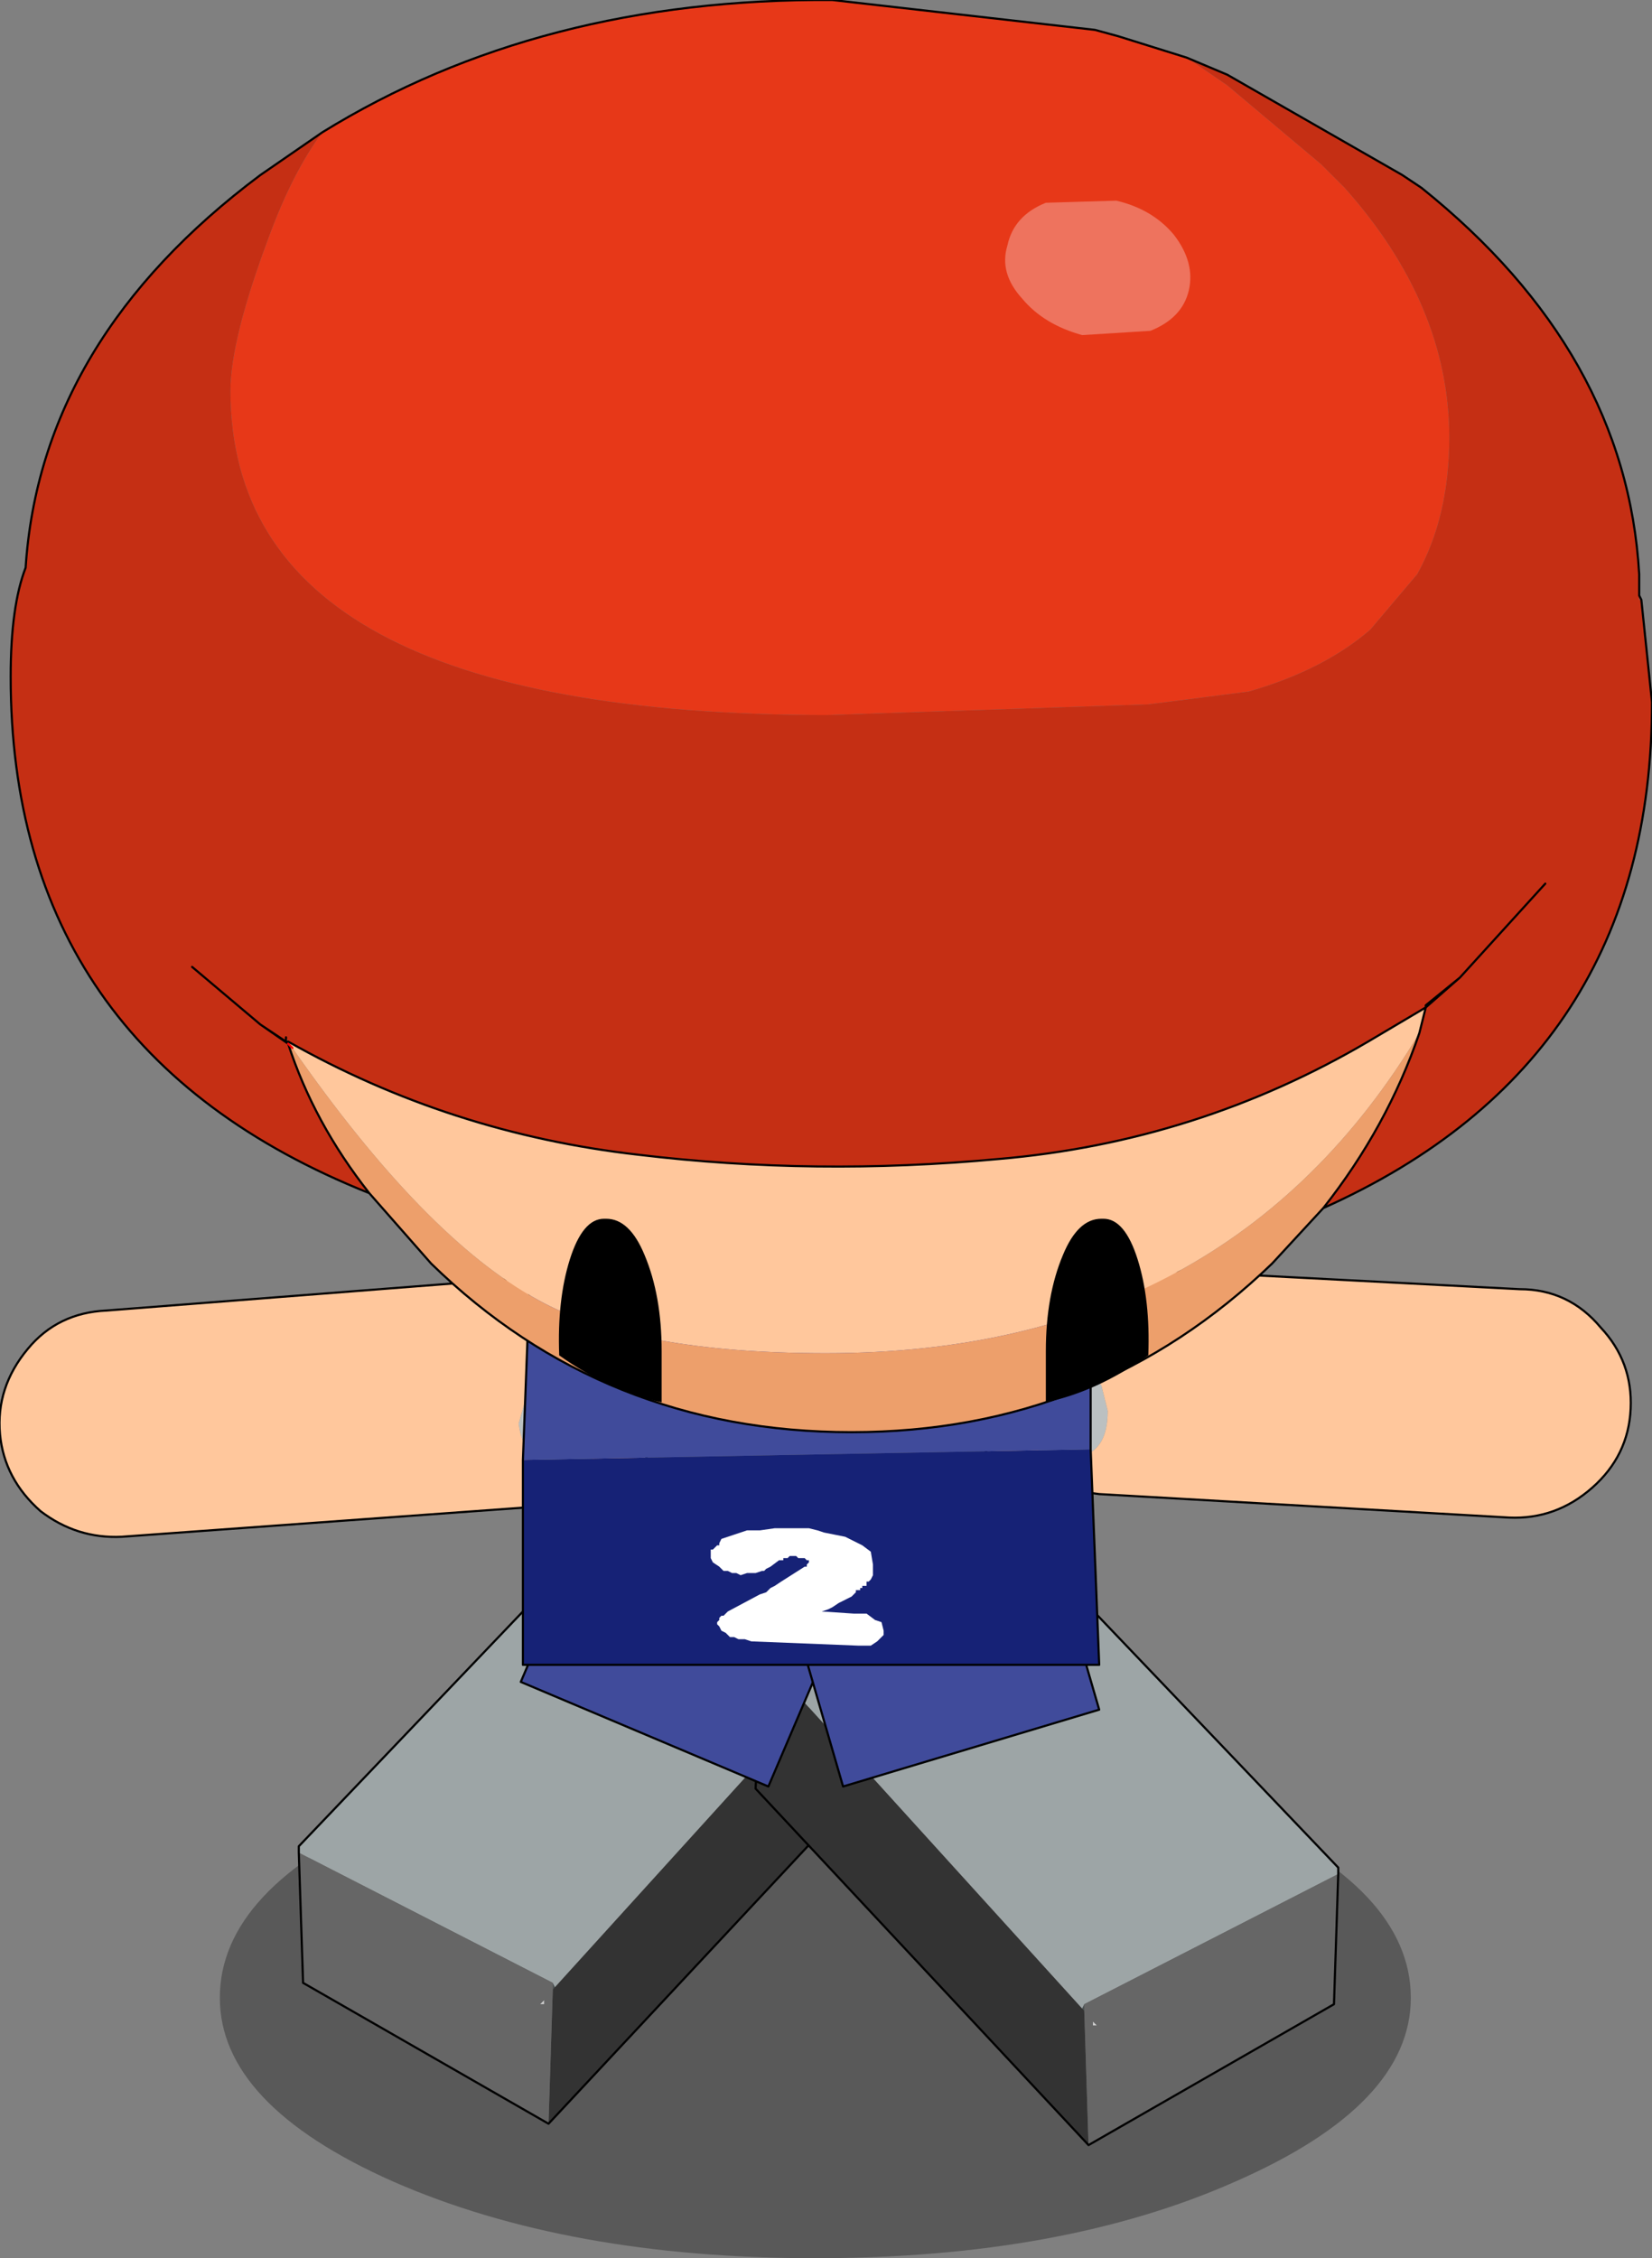 <?xml version="1.0" encoding="UTF-8" standalone="no"?>
<svg xmlns:xlink="http://www.w3.org/1999/xlink" height="52.9px" width="38.7px" xmlns="http://www.w3.org/2000/svg">
  <rect width="100%" height="100%" fill="#808080" stroke="none"/>
  <g transform="matrix(1.0, 0.0, 0.0, 1.0, 18.2, 34.5)">
    <path d="M10.75 16.6 Q6.7 18.4 0.9 18.4 -4.9 18.4 -9.0 16.6 -13.05 14.8 -13.05 12.3 -13.05 9.75 -9.0 7.95 -4.9 6.15 0.9 6.15 6.7 6.15 10.75 7.95 14.85 9.75 14.85 12.3 14.85 14.8 10.75 16.6" fill="#000000" fill-opacity="0.302" fill-rule="evenodd" stroke="none"/>
    <path d="M-5.45 12.45 L-5.45 12.35 -5.55 12.45 -5.45 12.45" fill="#cccccc" fill-rule="evenodd" stroke="none"/>
    <path d="M-5.25 12.1 L-5.35 15.25 2.45 6.9 2.3 4.2 2.15 3.95 -5.2 12.05 -5.25 12.1" fill="#333333" fill-rule="evenodd" stroke="none"/>
    <path d="M-5.25 11.95 L-5.25 12.1 -5.2 12.05 -5.25 11.95" fill="#485051" fill-rule="evenodd" stroke="none"/>
    <path d="M-11.2 8.9 L-5.25 11.95 -5.2 12.05 2.15 3.95 2.05 3.9 -3.85 1.05 -11.2 8.75 -11.2 8.9" fill="#9da5a6" fill-rule="evenodd" stroke="none"/>
    <path d="M-11.2 8.9 L-11.1 11.95 -5.35 15.25 -5.25 12.1 -5.25 11.95 -11.2 8.9 M-5.45 12.45 L-5.55 12.45 -5.45 12.35 -5.45 12.45" fill="#666666" fill-rule="evenodd" stroke="none"/>
    <path d="M-5.35 15.25 L-11.1 11.95 -11.2 8.9 -11.2 8.75 -3.85 1.05 2.05 3.9 2.15 3.95 2.3 4.2 2.45 6.9 -5.35 15.25 Z" fill="none" stroke="#000000" stroke-linecap="round" stroke-linejoin="round" stroke-width="0.05"/>
    <path d="M7.4 12.95 L7.4 12.85 7.5 12.95 7.4 12.95" fill="#cccccc" fill-rule="evenodd" stroke="none"/>
    <path d="M7.2 12.6 L7.3 15.75 -0.5 7.4 -0.35 4.7 -0.2 4.45 7.15 12.55 7.2 12.6" fill="#333333" fill-rule="evenodd" stroke="none"/>
    <path d="M7.2 12.45 L7.2 12.6 7.15 12.55 7.2 12.45" fill="#485051" fill-rule="evenodd" stroke="none"/>
    <path d="M13.15 9.4 L7.2 12.45 7.15 12.55 -0.2 4.45 -0.1 4.4 5.8 1.55 13.15 9.25 13.15 9.4" fill="#9da5a6" fill-rule="evenodd" stroke="none"/>
    <path d="M13.15 9.4 L13.05 12.45 7.3 15.75 7.2 12.6 7.2 12.45 13.15 9.4 M7.4 12.95 L7.5 12.95 7.4 12.85 7.4 12.95" fill="#666666" fill-rule="evenodd" stroke="none"/>
    <path d="M7.3 15.75 L13.05 12.45 13.15 9.4 13.15 9.25 5.8 1.55 -0.1 4.4 -0.2 4.45 -0.35 4.7 -0.5 7.4 7.3 15.75 Z" fill="none" stroke="#000000" stroke-linecap="round" stroke-linejoin="round" stroke-width="0.05"/>
    <path d="M1.7 2.9 L-0.2 7.35 -6.0 4.9 -4.1 0.45 1.7 2.9" fill="#404b9b" fill-rule="evenodd" stroke="none"/>
    <path d="M1.7 2.9 L-0.2 7.35 -6.0 4.9 -4.1 0.45 1.7 2.9 Z" fill="none" stroke="#000000" stroke-linecap="round" stroke-linejoin="round" stroke-width="0.05"/>
    <path d="M6.2 0.9 L7.55 5.55 1.55 7.35 0.2 2.7 6.2 0.9" fill="#404b9b" fill-rule="evenodd" stroke="none"/>
    <path d="M6.2 0.9 L7.55 5.55 1.55 7.35 0.2 2.7 6.2 0.9 Z" fill="none" stroke="#000000" stroke-linecap="round" stroke-linejoin="round" stroke-width="0.05"/>
    <path d="M-4.4 -2.45 Q-3.75 -2.25 -3.75 -1.35 -3.7 -0.9 -4.1 -0.5 -4.45 -0.2 -4.85 -0.1 -5.9 -0.05 -6.05 -1.15 L-5.85 -1.85 -5.5 -2.2 -5.0 -2.45 -4.4 -2.45" fill="#bbc0c1" fill-rule="evenodd" stroke="none"/>
    <path d="M-4.4 -2.45 L-5.0 -2.45 -5.5 -2.2 -5.85 -1.85 -6.05 -1.15 Q-5.9 -0.05 -4.85 -0.1 -4.45 -0.2 -4.1 -0.5 -3.7 -0.9 -3.75 -1.35 -3.75 -2.25 -4.4 -2.45 M-4.2 -3.95 Q-3.4 -3.2 -2.95 -2.15 -2.5 -1.1 -3.1 -0.3 -3.75 0.45 -5.7 0.8 L-15.35 1.5 Q-16.4 1.55 -17.25 0.9 -18.1 0.15 -18.2 -0.9 -18.3 -2.0 -17.55 -2.9 -16.85 -3.75 -15.7 -3.8 L-6.1 -4.55 Q-5.05 -4.65 -4.2 -3.95" fill="#ffc79c" fill-rule="evenodd" stroke="none"/>
    <path d="M-4.2 -3.95 Q-5.05 -4.65 -6.1 -4.55 L-15.7 -3.8 Q-16.85 -3.75 -17.55 -2.9 -18.3 -2.0 -18.2 -0.9 -18.1 0.15 -17.25 0.9 -16.4 1.55 -15.35 1.5 L-5.7 0.8 Q-3.75 0.45 -3.1 -0.3 -2.5 -1.1 -2.95 -2.15 -3.4 -3.2 -4.2 -3.95 Z" fill="none" stroke="#000000" stroke-linecap="round" stroke-linejoin="round" stroke-width="0.05"/>
    <path d="M6.2 -2.6 L6.8 -2.65 7.25 -2.4 7.6 -2.05 7.75 -1.45 Q7.75 -0.3 6.75 -0.35 6.3 -0.35 5.9 -0.7 5.5 -1.05 5.55 -1.5 5.55 -2.45 6.2 -2.6" fill="#bbc0c1" fill-rule="evenodd" stroke="none"/>
    <path d="M6.2 -2.6 Q5.55 -2.45 5.55 -1.5 5.5 -1.05 5.9 -0.7 6.3 -0.35 6.75 -0.35 7.75 -0.3 7.75 -1.45 L7.6 -2.05 7.25 -2.4 6.8 -2.65 6.2 -2.6 M5.9 -4.15 Q6.75 -4.85 7.85 -4.8 L17.4 -4.3 Q18.55 -4.3 19.3 -3.4 20.05 -2.6 20.0 -1.5 19.95 -0.4 19.1 0.35 18.25 1.1 17.15 1.05 L7.55 0.5 Q5.55 0.25 4.9 -0.5 4.3 -1.2 4.65 -2.25 5.05 -3.35 5.9 -4.15" fill="#ffc79c" fill-rule="evenodd" stroke="none"/>
    <path d="M5.9 -4.15 Q6.75 -4.85 7.85 -4.8 L17.4 -4.3 Q18.55 -4.3 19.3 -3.4 20.05 -2.6 20.0 -1.5 19.95 -0.4 19.1 0.35 18.25 1.1 17.15 1.05 L7.55 0.5 Q5.55 0.25 4.9 -0.5 4.3 -1.2 4.65 -2.25 5.05 -3.35 5.9 -4.15 Z" fill="none" stroke="#000000" stroke-linecap="round" stroke-linejoin="round" stroke-width="0.05"/>
    <path d="M-5.95 -0.3 L-5.6 -9.55 7.35 -9.55 7.35 -0.55 -5.95 -0.3" fill="#404b9b" fill-rule="evenodd" stroke="none"/>
    <path d="M7.35 -0.55 L7.55 4.5 -5.95 4.5 -5.95 -0.3 7.35 -0.55" fill="#162276" fill-rule="evenodd" stroke="none"/>
    <path d="M-5.95 -0.3 L-5.6 -9.55 7.35 -9.55 7.35 -0.55 7.55 4.5 -5.95 4.5 -5.95 -0.3 Z" fill="none" stroke="#000000" stroke-linecap="round" stroke-linejoin="round" stroke-width="0.05"/>
    <path d="M2.25 2.3 L2.25 2.4 2.2 2.5 2.15 2.55 2.1 2.55 2.1 2.6 2.1 2.65 2.05 2.65 2.0 2.65 2.0 2.7 1.95 2.7 1.95 2.75 1.85 2.75 1.85 2.8 1.75 2.9 1.65 2.95 1.55 3.0 1.45 3.05 1.3 3.15 1.2 3.2 1.05 3.25 1.8 3.3 2.1 3.3 2.3 3.45 2.45 3.5 2.5 3.7 2.5 3.8 2.35 3.95 2.2 4.05 1.9 4.05 -0.6 3.95 -0.75 3.9 -0.9 3.9 -1.0 3.85 -1.1 3.85 -1.2 3.75 -1.3 3.7 -1.35 3.6 -1.4 3.55 -1.4 3.5 -1.35 3.45 -1.35 3.4 -1.3 3.35 -1.25 3.35 -1.2 3.3 -1.15 3.25 -0.4 2.85 -0.25 2.8 -0.15 2.7 -0.05 2.65 0.1 2.55 0.65 2.2 0.7 2.2 0.7 2.15 0.75 2.1 0.75 2.05 0.7 2.05 0.65 2.0 0.55 2.0 0.5 2.0 0.45 1.95 0.4 1.95 0.3 1.95 0.25 2.0 0.2 2.0 0.15 2.0 0.15 2.05 0.05 2.05 -0.15 2.2 -0.25 2.25 -0.3 2.3 -0.35 2.3 -0.5 2.35 -0.6 2.35 -0.7 2.35 -0.85 2.4 -0.95 2.35 -1.05 2.35 -1.15 2.3 -1.25 2.3 -1.35 2.2 -1.5 2.1 -1.55 2.0 -1.55 1.95 -1.55 1.9 -1.55 1.8 -1.5 1.8 -1.45 1.75 -1.4 1.7 -1.35 1.7 -1.35 1.65 -1.3 1.55 -1.15 1.5 -1.0 1.45 -0.7 1.35 -0.4 1.35 -0.05 1.3 0.35 1.3 0.55 1.3 0.75 1.3 0.95 1.35 1.1 1.4 1.6 1.5 2.0 1.7 2.2 1.85 2.25 2.15 2.25 2.2 2.25 2.3" fill="#ffffff" fill-rule="evenodd" stroke="none"/>
    <path d="M9.6 -33.15 L10.55 -32.5 12.75 -30.65 13.3 -30.1 Q15.75 -27.35 15.75 -24.25 15.75 -22.4 15.0 -21.05 L13.9 -19.75 Q12.8 -18.8 11.05 -18.3 L8.7 -18.0 1.2 -17.75 Q-12.8 -17.75 -12.8 -25.35 -12.8 -26.55 -11.9 -28.95 -11.35 -30.45 -10.65 -31.4 -5.55 -34.55 1.3 -34.5 L7.45 -33.8 8.0 -33.65 9.6 -33.15" fill="#e73818" fill-rule="evenodd" stroke="none"/>
    <path d="M-10.65 -31.4 Q-11.35 -30.45 -11.9 -28.95 -12.8 -26.55 -12.8 -25.35 -12.8 -17.75 1.2 -17.75 L8.7 -18.0 11.05 -18.3 Q12.8 -18.8 13.9 -19.75 L15.0 -21.05 Q15.75 -22.4 15.75 -24.25 15.75 -27.35 13.3 -30.1 L12.75 -30.65 10.55 -32.5 9.6 -33.15 10.55 -32.75 14.65 -30.4 15.1 -30.1 Q19.9 -26.25 20.2 -21.05 L20.2 -20.55 20.2 -20.45 20.25 -20.45 20.5 -18.05 Q20.5 -9.65 12.8 -6.2 14.3 -8.1 15.05 -10.3 L15.2 -10.9 13.85 -10.1 Q9.85 -7.75 5.2 -7.35 0.9 -6.95 -3.25 -7.45 -7.65 -7.95 -11.45 -10.1 L-11.5 -10.2 -11.5 -10.1 -11.45 -10.05 Q-10.85 -8.2 -9.55 -6.55 -17.95 -9.9 -17.95 -18.65 -17.95 -20.3 -17.6 -21.2 -17.25 -26.55 -12.1 -30.4 L-10.65 -31.4 M-13.7 -11.85 L-12.1 -10.5 -11.45 -10.05 -12.1 -10.5 -13.7 -11.85 M18.0 -13.8 L16.0 -11.6 18.0 -13.8 M-12.1 -10.5 L-11.5 -10.1 -12.1 -10.5 M15.2 -10.9 L16.0 -11.6 15.2 -10.95 15.2 -10.9" fill="#c52f14" fill-rule="evenodd" stroke="none"/>
    <path d="M15.05 -10.3 Q10.55 -2.8 1.15 -2.8 -3.35 -2.8 -5.6 -4.05 -8.25 -5.5 -11.35 -9.95 L-11.45 -10.1 Q-7.65 -7.95 -3.25 -7.45 0.9 -6.95 5.2 -7.35 9.85 -7.75 13.85 -10.1 L15.2 -10.9 15.05 -10.3" fill="#ffc79c" fill-rule="evenodd" stroke="none"/>
    <path d="M-9.55 -6.55 Q-10.85 -8.2 -11.45 -10.05 L-11.35 -9.95 -11.45 -10.05 -11.5 -10.1 -11.45 -10.1 -11.35 -9.95 Q-8.25 -5.5 -5.6 -4.05 -3.35 -2.8 1.15 -2.8 10.55 -2.8 15.05 -10.3 14.3 -8.1 12.8 -6.2 L11.6 -4.9 Q7.5 -0.95 1.75 -0.95 -4.05 -0.95 -8.1 -4.9 L-9.55 -6.55 M-11.45 -10.1 L-11.5 -10.1 -11.5 -10.2 -11.45 -10.1" fill="#ed9f6b" fill-rule="evenodd" stroke="none"/>
    <path d="M9.6 -33.15 L8.0 -33.65 7.45 -33.8 1.3 -34.5 Q-5.55 -34.55 -10.65 -31.4 L-12.1 -30.4 Q-17.25 -26.55 -17.6 -21.2 -17.95 -20.3 -17.95 -18.65 -17.95 -9.9 -9.55 -6.55 -10.85 -8.2 -11.45 -10.05 L-12.1 -10.5 -13.7 -11.85 M9.6 -33.15 L10.55 -32.75 14.65 -30.4 15.1 -30.1 Q19.9 -26.25 20.2 -21.05 L20.2 -20.55 20.25 -20.45 20.5 -18.05 Q20.5 -9.65 12.8 -6.2 L11.6 -4.9 Q7.5 -0.95 1.75 -0.95 -4.05 -0.95 -8.1 -4.9 L-9.55 -6.55 M16.0 -11.6 L18.0 -13.8 M12.8 -6.2 Q14.3 -8.1 15.05 -10.3 L15.2 -10.9 13.85 -10.1 Q9.85 -7.75 5.2 -7.35 0.9 -6.95 -3.25 -7.45 -7.65 -7.95 -11.45 -10.1 L-11.5 -10.1 -12.1 -10.5 M-11.45 -10.05 L-11.5 -10.1 -11.5 -10.2 M15.2 -10.9 L15.2 -10.95 16.0 -11.6 15.2 -10.9" fill="none" stroke="#000000" stroke-linecap="round" stroke-linejoin="round" stroke-width="0.05"/>
    <path d="M-11.35 -9.95 L-11.45 -10.05" fill="none" stroke="#ff0000" stroke-linecap="round" stroke-linejoin="round" stroke-width="0.05"/>
    <path d="M6.3 -2.85 Q6.3 -4.15 6.7 -5.1 7.05 -5.95 7.6 -5.95 L7.65 -5.95 Q8.15 -5.95 8.45 -5.0 8.75 -4.05 8.7 -2.75 7.5 -1.9 6.3 -1.65 L6.3 -2.85" fill="#000000" fill-rule="evenodd" stroke="none"/>
    <path d="M-2.7 -2.85 Q-2.7 -4.15 -3.1 -5.1 -3.45 -5.95 -4.0 -5.95 L-4.05 -5.95 Q-4.55 -5.95 -4.85 -5.0 -5.15 -4.05 -5.1 -2.75 -3.9 -1.9 -2.7 -1.65 L-2.7 -2.85" fill="#000000" fill-rule="evenodd" stroke="none"/>
    <path d="M8.75 -26.75 L7.15 -26.65 Q6.25 -26.9 5.75 -27.5 5.2 -28.1 5.4 -28.75 5.55 -29.45 6.3 -29.75 L7.95 -29.8 Q8.8 -29.6 9.3 -29.0 9.8 -28.35 9.65 -27.7 9.5 -27.05 8.75 -26.75" fill="#ee735e" fill-rule="evenodd" stroke="none"/>
  </g>
</svg>
